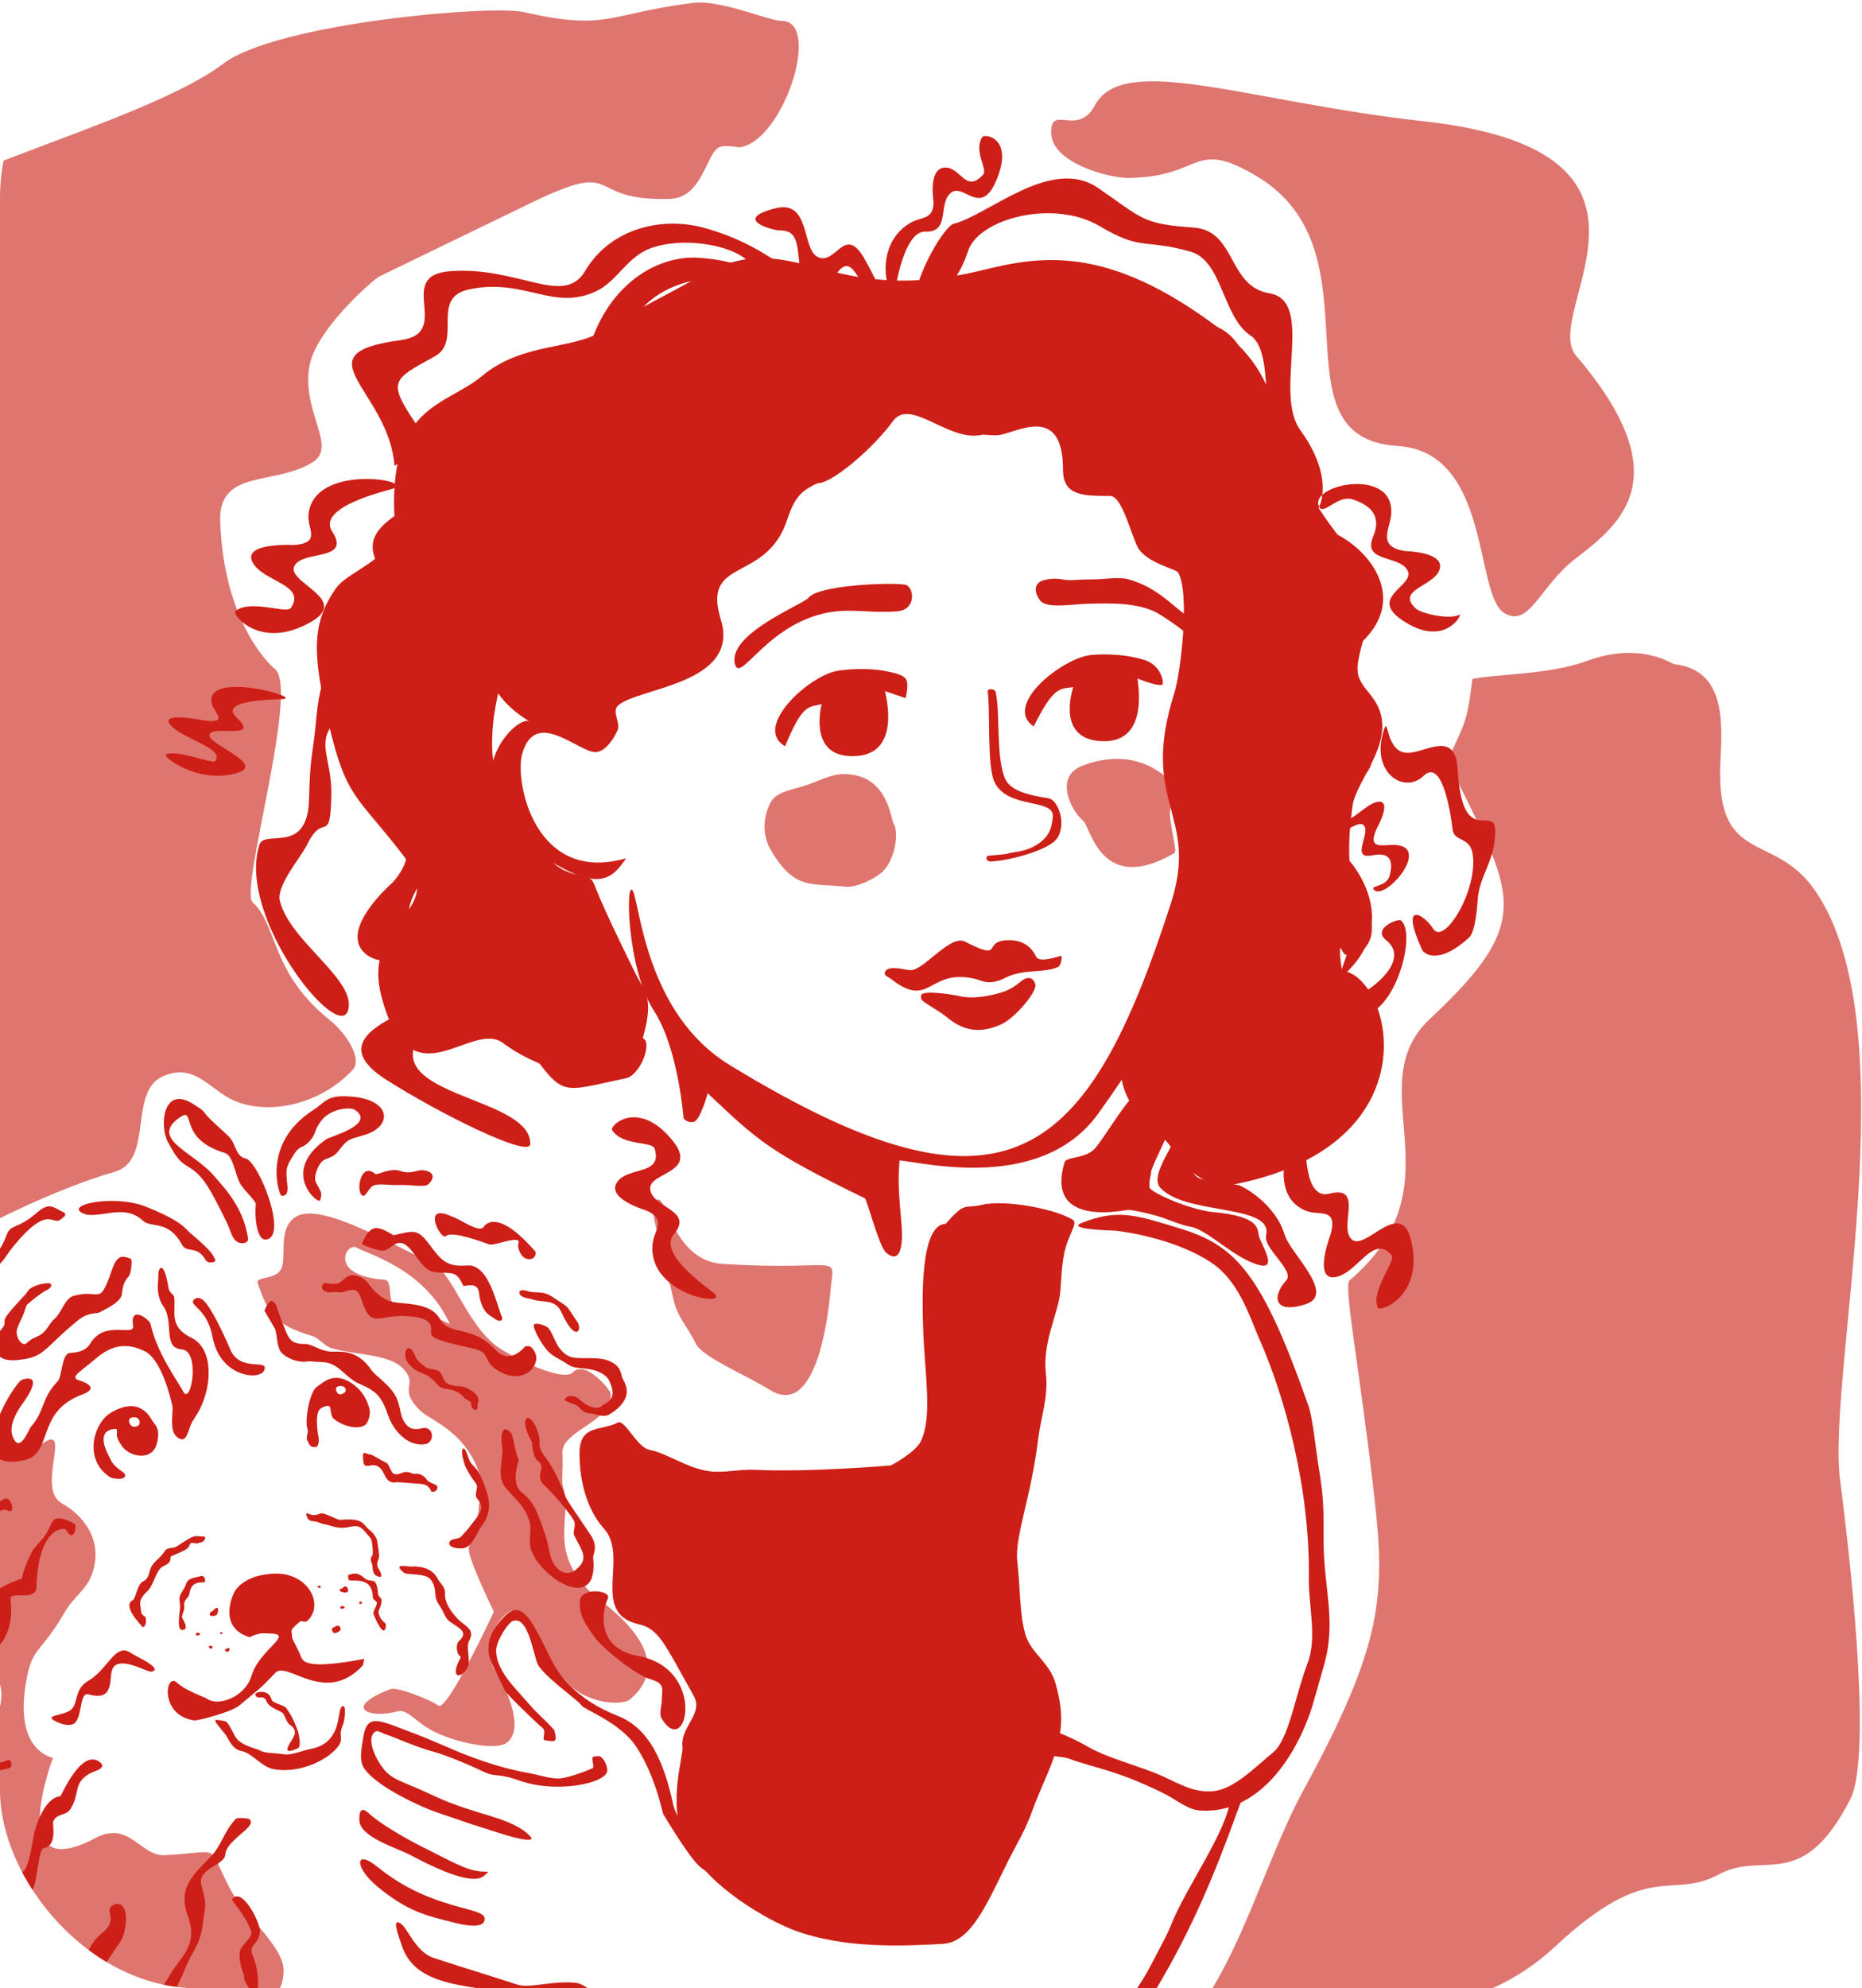 <?xml version="1.0" encoding="UTF-8"?> <svg xmlns="http://www.w3.org/2000/svg" width="846" height="903" viewBox="0 0 846 903" fill="none"><g clip-path="url(#clip0_4457_1478)"><path fill-rule="evenodd" clip-rule="evenodd" d="M326.033 67.277C320.803 71.167 318.507 89.868 304.471 90.318C264.348 91.603 283.923 71.465 240.819 92.357C206.78 108.852 191.067 116.47 172.365 125.531C169.702 126.823 144.152 149.136 140.748 165.478C136.409 186.314 153.5 202.661 142.169 209.846C125.082 220.685 99.287 212.824 100.048 236.566C101.385 278.297 119.146 299.095 124.942 303.858C136.087 313.02 108.767 404.226 114.739 409.716C126.436 420.47 122.747 441.802 150.3 463.665C156.056 468.234 165.28 480.51 160.159 485.968C145.505 501.591 123.5 505.951 108.51 500.715C95.463 496.157 89.659 482.233 74.177 488.723C58.011 495.499 70.177 527.191 51.913 532.249C28.283 538.789 -17.498 559.597 -30.015 572.159C-46.274 588.48 -35.238 622.673 -38.156 650.886C-39.196 660.935 -48.093 667.967 -57.388 675.787C-67.595 684.373 -67.725 703.599 -74.105 708.963C-80.727 714.535 -88.578 713.08 -88.578 713.08C-94.219 693.946 -115.995 628.875 -107.956 594.167C-103.864 576.501 -136.754 492.474 -117.704 432.655C-108.2 402.814 -134.446 331.471 -87.813 281.062C-60.557 251.607 -116.716 236.45 -50.581 101.692C-40.158 80.453 65.565 56.042 101.623 28.814C125.74 10.603 222.983 2.082 238.037 5.507C276.162 14.181 276.009 6.228 314.717 1.329C327.494 -0.286 349.152 9.467 355.21 9.501C373.515 9.602 356.048 64.29 335.842 66.963C335.842 66.963 328.602 65.362 326.033 67.277Z" fill="#DF756F"></path><path fill-rule="evenodd" clip-rule="evenodd" d="M117.166 583.027C121.976 596.614 124.634 601.541 142.08 606.855C145.126 607.78 147.202 611.336 151.048 612.409C161.897 615.441 176.651 614.963 182.899 621.307C190.683 629.212 180.455 630.025 190.566 640.29C195.265 645.068 209.971 649.201 217.015 667.098C221.787 679.222 217.776 677.868 217.572 684.487C217.401 690.02 213.597 696.407 212.991 703.291C212.579 707.921 224.386 731.911 224.386 731.911C224.386 731.911 203.227 777.716 199.121 774.583C195.771 772.023 180.474 765.937 177.43 767.104C155.152 775.649 167.763 780.795 181.02 777.137C184.619 776.142 188.99 781.738 195.212 785.328C205.409 791.213 224.973 795.281 230.121 791.541C239.264 784.893 228.778 764.586 225.26 759.202C218.234 748.455 225.086 735.517 231.925 731.669C235.788 729.497 244.394 750.232 258.129 764.519C267.386 774.149 282.845 774.612 286.209 771.793C310.515 751.412 272.453 727.038 269.433 724.182C248.555 704.43 259.89 689.931 256.099 676.326C254.747 671.476 255.956 671.844 255.563 659.576C255.243 649.604 279.046 645.343 277.394 632.609C277.228 631.306 266.01 617.329 260.285 623.258C256.575 627.102 239.894 620.137 228.124 613.021C212.428 603.529 206.099 578.241 196.531 573.837C180.647 566.53 147.255 546.406 135.364 552.122C125.743 556.748 130.356 570.501 127.869 576.037C125.312 581.731 115.809 579.196 117.166 583.027ZM162.05 566.616C166.671 569.347 190.635 575.686 202.468 597.568C207.105 606.146 203.46 596.896 182.047 594.69C174.756 593.941 179.189 581.491 174.742 581.182C148.606 579.383 157.429 563.885 162.05 566.616Z" fill="#DF756F"></path><path fill-rule="evenodd" clip-rule="evenodd" d="M-9.124 663.635C-20.263 675.511 0.82 672.948 -8.475 683.897C-10.911 686.764 -30.551 685.161 -37.173 693.049C-48.016 705.957 -46.873 729.959 -48.013 734.299C-50.498 743.761 -33.081 760.604 -34.763 768.284C-42.336 802.884 -62.98 800.244 -66.362 824.711C-73.216 874.289 -40.679 829.36 -26.149 845.767C-18.1 854.855 -17.478 880.105 -9.121 879.098C-5.339 878.641 14.845 874.406 28.358 932.171C31.302 944.745 59.067 938.885 58.73 922.835C58.339 904.23 69.501 901.958 76.746 906.454C95.147 917.875 129.58 917.885 128.824 894.271C128.489 883.836 110.658 869.316 104.905 858.519C93.088 836.348 102.355 841.222 74.699 842.537C63.873 843.052 58.699 826.559 43.267 834.783C1.799 856.876 24.07 798.295 24.07 798.295C24.07 798.295 7.332 795.756 11.398 766.806C14.183 746.968 17.617 752.656 29.636 731.811C33.35 725.372 39.362 721.924 41.862 714.724C47.174 699.438 37.702 688.049 28.063 682.727C16.269 676.215 32.933 646.448 19.494 655.44C8.075 663.084 -2.142 656.192 -9.124 663.635ZM-21.265 772.755C-22.901 762.367 -27.177 743.403 -6.123 757.316C10.265 768.145 -7.753 790.758 -11.673 799.44C-17.337 811.983 -15.32 811.486 -27.617 799.951C-40.302 788.058 -18.561 789.908 -21.265 772.755Z" fill="#DF756F"></path><path fill-rule="evenodd" clip-rule="evenodd" d="M56.605 669.316C55.649 668.125 53.24 667.164 51.114 664.384C50.614 663.728 50.274 662.828 49.831 662.006C44.054 651.325 48.447 649.089 52.514 648.959C53.837 648.917 52.587 651.068 53.335 653.043C54.191 655.303 55.678 657.193 56.347 657.874C60.169 661.768 69.224 663.35 71.258 655.605C73.098 648.598 70.297 647.062 69.374 645.518C68.099 643.376 63.382 633.846 50.384 641.593C47.827 643.118 45.556 645.902 44.142 649.227C41.149 656.259 41.779 665.731 50.117 670.911C50.957 671.434 55.88 672.405 56.753 670.549C56.959 670.107 56.864 669.637 56.605 669.316ZM58.898 646.37C57.999 644.412 59.464 643.665 60.859 643.608C62.175 643.554 63.411 644.466 63.451 645.708C63.467 646.217 63.437 647.132 62.7 647.507C60.207 648.784 59.286 647.222 58.898 646.37Z" fill="#CD1F17"></path><path fill-rule="evenodd" clip-rule="evenodd" d="M132.624 742.434C132.548 740.071 131.431 740.613 136.357 736.392C136.941 735.891 138.624 736.966 139.411 736.294C146.39 730.338 142.296 718.232 130.508 715.211C126.279 714.128 121.048 714.793 117.577 715.626C112.958 716.737 109.138 719.216 107.089 722.033C105.362 724.408 99.484 738.438 112.163 743.09C115.002 744.134 112.268 743.049 118.417 741.848C119.495 741.636 120.27 741.838 121.703 741.833C134.929 741.776 117.991 748.543 114.218 761.202C111.43 770.556 99.187 775.363 93.844 771.362C93.153 770.843 84.275 767.81 80.473 764.242C75.026 759.134 72.326 779.193 88.29 781.33C89.689 781.516 105.115 777.642 108.771 774.521C117.239 767.292 117.516 767.796 125.078 759.735C130.475 753.982 147.574 774.758 164.691 756.51C164.994 756.187 164.871 756.3 165.536 753.371C139.926 758.286 137.761 754.762 136.878 752.648C133.84 745.349 132.711 745.142 132.624 742.434Z" fill="#CD1F17"></path><path fill-rule="evenodd" clip-rule="evenodd" d="M97.106 731.111C99.89 728.326 99.171 732.674 98.388 733.486C98.235 733.646 94.617 734.844 95.414 732.446C95.556 732.022 96.709 731.811 97.106 731.111ZM95.365 747.43C95.537 747.44 96.878 747.291 96.487 748.367C96.118 749.386 93.924 747.958 95.362 747.427M90.506 741.821C90.592 741.691 91.317 742.007 90.819 742.275C90.749 742.314 90.353 742.883 89.982 742.749C89.913 742.723 89.906 742.59 89.621 742.627C89.509 742.64 89.301 742.936 89.093 742.545C89.063 742.496 88.931 742.248 89.132 741.838C89.357 741.373 90.036 741.519 90.114 741.539C90.384 741.595 90.325 741.619 90.506 741.821ZM100.099 741.44C100.537 740.968 101.679 741.551 100.761 742.034C99.927 742.477 99.959 741.742 100.099 741.44ZM103.123 748.702C103.164 748.7 103.305 748.55 103.76 748.47C104.885 748.272 103.929 750.084 103.812 750.094C103.598 750.113 102.006 750.311 102.309 749.29C102.567 748.427 102.784 748.884 103.123 748.702Z" fill="#CD1F17"></path><path fill-rule="evenodd" clip-rule="evenodd" d="M156.16 729.697C156.249 729.563 156.974 729.882 156.476 730.15C156.406 730.189 156.011 730.758 155.639 730.624C155.57 730.598 155.563 730.465 155.278 730.502C155.166 730.515 154.958 730.811 154.75 730.42C154.72 730.371 154.588 730.123 154.789 729.713C155.014 729.248 155.69 729.395 155.772 729.411C156.041 729.47 155.983 729.494 156.16 729.697ZM155.615 721.317C157.63 718.619 159.047 723.041 157.476 723.213C154.74 723.512 152.993 721.777 155.615 721.317ZM144.775 720.122C145.146 720.051 146.351 720.591 145.418 721.093C145.14 721.242 143.454 720.836 144.775 720.122ZM152.046 738.9C153.936 737.233 155.216 739.436 154.66 740.346C154.421 740.733 151.854 742.51 151.223 741.168C150.566 739.772 150.559 739.449 152.046 738.9ZM163.652 727.33C163.736 727.315 164.654 727.422 164.617 728.033C164.613 728.111 163.346 728.841 163.221 728.133C163.21 728.072 163.007 727.568 163.652 727.33Z" fill="#CD1F17"></path><path fill-rule="evenodd" clip-rule="evenodd" d="M143.098 657.183C145.009 657.35 144.9 653.644 144.806 653.154C143.635 647.049 143.685 641.739 145.291 640.027C146.193 639.069 148.636 638.175 149.598 638.597C150.412 638.953 149.996 642.973 151.622 644.323C156.88 648.686 165.161 649.579 166.892 645.948C168.669 642.218 168.022 640.076 167.3 638.03C166.281 635.15 164.52 631.304 159.641 628.1C151.45 622.722 146.915 627.924 144.057 629.767C140.536 632.037 138.331 645.542 139.717 648.995C140.224 650.261 139.243 652.148 139.352 653.329C139.391 653.752 139.758 654.363 139.901 654.731C140.977 657.476 142.088 657.094 143.098 657.183ZM154.874 633.248C153.825 633.588 152.496 632.084 152.644 630.605C152.703 630.029 153.582 629.413 154.566 629.431C154.945 629.435 155.758 629.588 156.006 629.652C156.495 629.783 157.251 630.855 157.098 631.506C156.895 632.358 156.447 632.737 154.874 633.248Z" fill="#CD1F17"></path><path fill-rule="evenodd" clip-rule="evenodd" d="M521.455 952.843C542.784 943.573 526.985 949.687 595.655 924.329C610.163 918.97 608.5 916.736 623.798 912.387C629.697 910.709 670.404 917.771 706.63 883.97C749.574 843.899 758.934 863.174 781.04 851.22C801.367 840.232 818.597 860.159 840.683 817.107C849.816 799.304 842.613 722.821 836.042 672.209C829.898 624.891 867.819 467.042 824.704 404.48C806.394 377.91 780.869 392.833 781.54 349.733C781.789 333.757 786.675 304.504 760.674 301.637C759.664 301.523 745.2 291.229 721.056 300.145C703.891 306.484 679.818 306.071 668.997 308.333C666.544 327.923 666.031 327.231 657.684 345.471C686.894 405.798 699.061 416.635 649.878 462.526C616.413 493.752 664.524 537.655 613.198 581.479C610.299 583.954 617.612 620.141 624.331 678.991C629.564 724.83 628.441 746.626 592.097 813.268C572.652 848.917 558.81 906.805 530.384 926.42C517.039 935.63 465.819 977.775 467.683 979.957C480.185 994.598 503.046 960.848 521.455 952.843Z" fill="#DF756F"></path><path fill-rule="evenodd" clip-rule="evenodd" d="M349.708 365.18C352.183 359.762 358.71 358.941 365.452 356.876C371.317 355.074 377.181 351.692 382.728 351.576C403.476 351.132 404.57 371.756 406.054 374.084C408.305 377.621 407.082 389.567 401.286 395.568C398.385 398.569 389.49 403.225 384.364 402.698C371.916 401.413 364.722 403.021 357.209 395.545C355.01 393.354 352.782 390.387 350.385 386.334C344.895 377.053 348.289 368.284 349.708 365.18Z" fill="#DF756F"></path><path fill-rule="evenodd" clip-rule="evenodd" d="M377.208 587.281C379 567.684 384.027 577.664 328.086 573.969C303.137 572.318 302.588 534.807 296.82 547.328C295.393 550.427 302.88 575.659 305.853 589.567C307.737 598.37 311.721 601.324 316.24 610.375C319.2 616.312 339.117 624.591 349.868 631.272C370.937 644.361 376.278 597.455 377.208 587.281Z" fill="#DF756F"></path><path fill-rule="evenodd" clip-rule="evenodd" d="M492.156 372.774C486.412 367.991 479.118 352.918 491.362 347.939C497.972 345.249 514.991 340.038 530.346 353.364C535.988 358.262 530.945 365.102 531.582 370.716C532.663 380.244 534.975 386.638 533.485 387.498C500.117 406.816 495.571 375.616 492.156 372.774Z" fill="#DF756F"></path><path fill-rule="evenodd" clip-rule="evenodd" d="M610.015 440.905C631.965 443.389 652.205 518.876 562.184 537.598C541.133 541.974 534.025 520.102 527.264 515.903C516.931 509.483 508.023 494.224 509.658 485.535C513.969 462.605 556.321 432.633 556.304 410.297C556.274 374.099 540.37 358.675 557.106 318.061C580.721 260.751 538.417 253.346 531.697 228.332C527.942 214.35 505.036 167.646 449.296 196.277C444.907 198.534 440.185 198.152 435.474 196.72C423.584 193.108 411.783 182.808 405.643 191.335C397.474 202.683 380.078 217.843 372.756 219.306C349.542 223.944 375.934 187.296 335.346 195.401C311.188 200.228 294.208 207.961 235.603 286.22C233.487 289.043 225.531 312.492 224.028 328.731C221.154 359.755 232.628 359.93 245.841 384.359C254.618 400.592 266.554 395.567 269.302 400.299C271.14 403.466 269.837 403.873 288.577 441.822C293.332 451.452 298.665 453.412 289.373 479.767C283.139 497.453 246.393 487.137 228.674 473.782C213.909 462.657 186.426 502.476 173.33 452.607C163.96 416.921 203.834 415.467 183.821 389.268C162.272 361.059 157.42 363.268 149.327 328.621C142.033 297.386 141.331 283.313 152.636 267.179C158.476 258.847 180.452 253.397 179.377 237.534C175.731 183.783 202.321 184.697 218.968 170.787C237.904 154.967 260.972 159.258 274.823 149.581C283.119 143.784 300.349 135.345 318.903 124.996C361.025 101.505 374.674 140.486 446.935 122.564C473.646 115.941 503.677 111.573 552.92 148.377C591.419 177.149 569.085 198.768 615.508 252.351C616.838 253.886 629.564 255.699 621.883 282.021C614.914 305.9 614.914 305.9 622.97 315.951C637.523 334.111 616.356 353.105 614.554 365.874C609.415 402.291 618.396 409.921 620.671 413.544C629.66 427.859 612.992 439.65 609.715 431.535C607.845 426.909 609.397 440.838 610.015 440.905Z" fill="#CD1F17"></path><path fill-rule="evenodd" clip-rule="evenodd" d="M496.198 274.144C487.709 274.181 476.427 276.604 472.854 273.021C471.497 271.658 467.422 264.699 475.331 263.224C477.461 262.827 479.366 262.542 483.021 263.191C486.435 263.797 488.495 263.168 496.151 263.135C502.131 263.109 508.218 261.889 512.567 263.065C525.307 266.505 532.437 274.84 538.363 278.976C544.482 283.249 547.857 287.805 545.915 290.453C544.146 292.869 539.476 286.828 526.915 279.025C517.545 273.207 502.877 274.116 496.198 274.144Z" fill="#CD1F17"></path><path fill-rule="evenodd" clip-rule="evenodd" d="M411.104 265.503C415.342 266.152 416.643 276.92 407.742 277.629C396.463 278.527 388.174 276.58 378.991 277.752C349.22 281.55 336.3 311.018 333.915 301.589C330.429 287.799 365.103 274.412 367.397 271.448C371.87 265.672 404.38 264.472 411.104 265.503Z" fill="#CD1F17"></path><path fill-rule="evenodd" clip-rule="evenodd" d="M452.314 314.069C454.528 323.125 452.436 342.451 456.395 353.065C458.747 359.36 467.622 361.113 476.413 362.544C480.708 363.244 484.746 374.064 480.324 380.684C476.537 386.351 457.653 390.992 450.372 391.236C447.701 391.324 447.734 388.801 449.091 388.637C452.504 388.223 456.448 388.155 458.633 387.478C460.965 386.762 465.582 387.016 471.039 383.654C477.299 379.795 477.872 375.2 478.341 371.049C479.331 362.287 457.31 367.773 451.69 354.803C448.415 347.248 449.972 322.465 448.772 314.084C448.531 312.395 452.041 312.946 452.314 314.069Z" fill="#CD1F17"></path><path fill-rule="evenodd" clip-rule="evenodd" d="M528.219 310.741C527.679 312.139 519.793 309.413 516.791 308.128C516.739 309.075 522.535 336.681 501.689 336.627C479.919 336.568 486.955 314.196 487.632 312.039C481.516 313.028 478.984 311.26 469.656 329.905C455.402 320.289 482.99 298.538 495.959 297.434C497.887 297.271 509.053 296.321 520.026 299.747C527.352 302.033 528.756 309.344 528.219 310.741Z" fill="#CD1F17"></path><path fill-rule="evenodd" clip-rule="evenodd" d="M683.315 278.325C669.867 269.793 677.456 205.184 635.064 202.55C576.565 198.915 628.669 114.329 570.965 80.008C541.758 62.635 546.869 80.348 512.752 80.825C504.364 80.944 478.04 74.248 477.6 60.496C477.164 46.892 489.661 62.547 497.503 47.783C510.406 23.492 567.485 46.328 646.808 55.075C771.481 68.828 699.379 141.966 716.09 161.534C763.043 216.511 736.823 237.662 715.751 253.754C699.769 265.959 694.768 285.594 683.315 278.325Z" fill="#DF756F"></path><path fill-rule="evenodd" clip-rule="evenodd" d="M411.376 317.061C408.287 315.992 405.195 314.926 402.105 313.857C402.124 314.805 409.952 341.929 389.157 343.348C367.44 344.828 372.797 322.017 373.313 319.818C367.286 321.236 364.629 319.652 356.709 338.907C341.779 330.323 367.68 306.68 380.534 304.663C382.445 304.364 393.512 302.628 404.71 305.269C412.186 307.032 413.017 308.161 411.824 315.558" fill="#CD1F17"></path><path fill-rule="evenodd" clip-rule="evenodd" d="M287.516 404.611C290.84 410.591 293.4 460.346 331.439 483.619C457.376 560.66 494.225 526.777 531.941 410.443C545.261 369.359 517.417 365.552 533.594 314.599C536.363 305.882 540.853 269.258 535.189 259.868C534.419 258.592 520.686 255.492 516.979 248.602C513.802 242.698 509.848 225.252 504.411 225.248C492.451 225.241 482.979 225.34 482.987 213.387C483.015 181.903 460.273 197.654 452.833 197.686C437.372 197.753 425.331 192.108 419.806 184.511C414.277 176.91 414.926 165.988 419.667 152.099C421.957 145.385 428.499 154.029 436.77 152.025C449.475 148.946 465.45 145.454 477.886 151.849C489.134 157.631 490.245 169.841 497.467 168.326C500.429 167.704 510.887 166.069 516.68 178.484C519.918 185.431 518.68 198.043 523.525 200.697C527.348 202.791 528.141 196.331 534.936 200.648C557.825 215.198 539.405 229.761 547.617 259.814C554.098 283.548 542.033 294.697 547.191 350.77C549.378 374.507 555.405 388.347 547.473 416.627C541.86 436.645 528.428 464.628 499.097 505.595C473.386 541.508 420.03 528.033 408.712 526.988C407.626 538.851 409.053 547.709 409.691 557.523C410.33 567.393 408.44 573.721 402.731 569.012C399.724 566.536 395.431 550.213 393.137 544.304C349.37 523.009 344.389 518.117 321.538 496.485C321.538 496.485 318.273 508.707 315.192 509.473C312.125 510.235 310.557 507.781 310.557 507.781C310.557 507.781 308.233 476.137 297.071 458.974C284.768 440.063 284.125 398.515 287.516 404.611Z" fill="#CD1F17"></path><path fill-rule="evenodd" clip-rule="evenodd" d="M419.442 603.397C420.124 624.66 423.798 643.012 418.375 654.55C415.975 659.654 404.789 665.526 404.789 665.526C404.789 665.526 367.997 668.728 342.805 667.508C335.852 667.173 328.927 669.082 322.275 668.164C311.977 666.749 303.366 660.079 295.237 658.493C289.159 657.308 283.998 644.296 280.584 646.102C273.301 649.959 263.566 646.79 263.315 659.513C263.11 669.912 265.663 684.536 274.384 694.197C285.994 707.054 267.947 732.636 290.102 737.614C299.316 739.683 301.705 746.092 315.207 770.207C319.819 778.449 308.891 784.128 310.101 793.586C310.581 797.342 302.902 820.034 311.493 836.996C321.739 857.228 349.255 872.17 360.454 876.469C383.856 885.449 412.63 883.655 428.4 882.816C443.02 882.041 450.359 859.132 461.541 838.47C469.314 824.105 466.784 826.506 474.811 808.194C483.476 788.432 483.531 779.273 479.723 764.939C477.138 755.22 468.625 750.961 466.053 742.776C463.139 733.487 463.656 721.778 462.219 709.205C460.91 697.745 468.585 679.987 471.785 652.842C472.806 644.199 476.431 634.51 475.199 623.895C473.551 609.673 480.777 596.44 481.716 586.936C482.038 583.689 482.3 575.294 483.436 569.588C485.203 560.704 490.014 555.563 487.424 553.955C479.474 549.015 456.696 544.683 446.101 547.173C437.568 549.178 438.83 545.43 429.657 555.803C417.927 556.18 419.023 590.298 419.442 603.397Z" fill="#CD1F17"></path><path fill-rule="evenodd" clip-rule="evenodd" d="M491.381 555.429C508.36 548.593 517.304 552.242 536.183 557.93C561.927 565.68 573.638 579.165 594.549 638.586C596.39 643.815 597.938 658.962 599.089 665.883C601.574 680.826 601.367 685.938 601.364 699.17C601.358 722.288 607.515 736.075 601.35 756.997C599.97 761.674 596.478 774.654 594.861 779.015C584.72 806.351 566.536 824.126 544.648 822.194C539.488 821.737 533.941 816.984 528.23 814.204C506.647 803.706 497.974 803.182 485.84 798.764C481.379 797.138 477.996 798.901 471.128 793.86C459.439 785.284 463.772 791.867 470.873 785.919C473.85 783.426 485.139 788.036 494.03 793.127C503.035 798.282 513.878 800.919 524.874 805.237C533.278 808.536 541.359 814.452 551.244 813.467C560.626 812.535 569.758 803.025 578.509 795.796C585.596 789.938 588.536 769.763 594.102 755.311C598.571 743.709 594.479 729.346 594.664 716.614C595.258 675.666 583.605 634.027 572.523 608.919C570.128 603.493 567.655 596.332 564.028 589.536C560.785 583.463 556.619 577.68 550.764 573.705C532.767 561.475 506.525 558.88 506.525 558.88C506.525 558.88 483.943 558.422 491.381 555.429Z" fill="#CD1F17"></path><path fill-rule="evenodd" clip-rule="evenodd" d="M470.812 434.508C469.253 431.473 466.138 426.729 457.773 426.997C445.932 427.377 456.613 436.893 438.356 427.619C431.665 424.221 419.458 441.112 413.466 440.623C410.778 440.401 403.182 438.064 401.998 441.665C401.533 443.075 404.024 443.969 404.385 444.253C422.889 458.944 421.282 439.732 442.752 444.482C446.119 445.226 449.174 447.926 456.842 444.03C465.017 439.876 474.395 442.103 480.755 439.142C482.188 438.471 482.71 434.064 482.097 434.146C480.512 434.365 472.324 437.45 470.812 434.508ZM470.345 446.822C470.278 446.684 469.358 443.107 465.869 444.447C463.658 445.298 461.395 448.828 454.656 450.825C451.539 451.746 443.039 454.014 436.057 452.409C432.382 451.567 419.115 449.548 418.568 451.981C417.959 454.693 419.347 454.546 428.1 460.375C431.83 462.861 439.848 472.254 455.113 465.099C461.362 462.173 471.804 449.769 470.345 446.822Z" fill="#CD1F17"></path><path fill-rule="evenodd" clip-rule="evenodd" d="M468.937 974.213C476.665 971.926 508.25 935.065 532.671 890.414C551.455 856.071 561.088 824.218 565.868 813.084C568.727 806.43 568.422 807.024 566.977 807.512C564.617 808.308 559.15 813.026 558.964 816.635C558.252 830.421 538.844 857.143 532.146 874.022C529.819 879.895 526.003 886.369 523.788 890.817C519.786 898.855 515.828 903.807 504.369 922.51C495.971 936.22 486.051 948.314 479.204 956.744C477.553 958.778 475.049 962.928 468.705 966.983C465.344 969.133 458.545 970.333 454.671 971.608C452.071 972.465 451.254 974.03 450.685 974.798C445.662 981.544 461.627 976.375 468.937 974.213ZM395.995 972.797C389.42 971.553 383.961 969.465 368.708 964.279C360.051 961.339 351.054 957.806 340.47 953.926C325.972 948.608 315.648 937.811 305.735 929.464C297.478 922.513 288.995 918.301 283.405 910.658C282.01 908.75 272.654 905.748 269.596 904.354C266.51 902.945 264.598 900.814 261.584 900.501C250.955 899.392 240.684 903.141 235.197 901.346C229.255 899.4 219.343 896.317 209.781 893.29C205.324 891.878 200.942 890.48 197.077 889.214C188.819 886.513 185.298 875.707 182.037 873.588C177.661 870.744 181.285 879.541 182.336 882.946C187.526 899.739 205.082 901.422 229.175 904.573C238.999 905.86 250.696 904.114 261.852 908.849C268.585 911.705 271.424 912.195 278.629 917.262C282.131 919.728 288.565 924.194 291.515 926.329C324.477 950.179 323.042 955.952 368.884 969.77C377.788 972.454 390.399 977.466 396.162 977.993C397.549 978.12 404.884 980.148 407.563 979.609C410.389 979.036 410.108 978.495 408.796 975.882C408.148 974.594 398.42 973.258 395.995 972.797ZM232.761 834.239C225.024 832.173 198.336 823.213 194.491 821.592C179.229 815.148 169.188 808.344 165.676 803.426C162.977 799.645 164.17 794.29 165.191 788.285C167.025 777.519 173.271 781.771 188.971 787.524C193.332 789.119 201.735 792.86 206.797 794.98C213.283 797.691 225.576 802.608 239.993 805.199C245.297 806.151 249.897 807.829 253.919 807.7C257.65 807.581 265.921 804.577 269.3 802.989C270.099 802.612 268.953 799.732 269.156 798.495C269.348 797.329 270.899 797.795 271.4 797.593C273.143 796.89 275.908 800.688 275.91 804.048C275.914 809.806 253.009 814.7 236.044 808.668C225.523 804.929 225.568 807.412 219.613 804.58C211.486 800.718 201.271 796.6 196.161 795.321C190.224 793.832 177.993 788.516 176.087 787.936C173.613 787.182 171.786 785.78 170.771 786.316C166.401 788.62 169.667 797.382 174.124 803.156C178.296 808.565 182.85 808.802 196.805 815.421C216.289 824.662 232.466 825.011 240.915 833.977C243.69 836.917 235.389 834.938 232.761 834.239ZM322.533 851.058C318.695 847.348 318.853 852.665 301.373 823.964C300.9 823.186 298.091 807.199 289.258 793.545C281.933 782.217 265.619 776.612 264.244 774.542C262.447 771.842 245.675 760.478 243.946 754.937C241.559 747.294 239.4 734.274 233.11 736.108C231.033 736.712 225.579 744.93 225.428 749.343C225.154 757.295 232.539 765.08 235.978 768.946C238.852 772.178 240.89 774.466 242.757 776.564C244.106 778.081 251.968 785.123 252.005 786.278C252.027 786.952 252.957 789.497 252.137 790.403C251.449 791.165 248.064 790.394 247.406 790.241C246.084 789.935 248.433 786.393 246.461 784.721C242.731 781.555 230.073 769.241 229.39 767.817C227.407 763.668 226.144 761.035 223.541 755.59C218.396 744.843 226.825 736.281 230.153 733.199C235.938 727.834 240.26 734.421 243.469 740.063C245.957 744.439 247.867 748.621 250.994 754.711C254.25 761.052 262.34 772.094 280.726 779.293C295.677 785.147 301.985 801.528 305.968 819.961C307.501 827.057 321.252 844.169 324.402 846.214C326.631 847.66 323.778 852.259 322.533 851.058ZM220.208 871.29C220.108 865.84 196.017 867.796 171.613 847.918C161.105 839.357 160.702 848.032 171.909 857.161C183.52 866.617 191.483 869.433 201.357 871.893C206.541 873.186 220.324 877.522 220.208 871.29ZM221.57 850.618C219.474 850.806 219.857 860.22 186.532 842.519C180.105 839.106 163.515 834.389 163.268 826.681C163.1 821.46 164.782 820.965 167.409 823.38C172.609 828.166 183.361 834.478 191.973 838.81C208.596 847.172 213.474 850.265 221.504 850.004" fill="#CD1F17"></path><path fill-rule="evenodd" clip-rule="evenodd" d="M97.76 572.109C96.511 569.991 97.673 569.391 85.93 559.539C84.528 558.359 82.849 554.57 66.151 547.963C51.674 542.237 27.701 547.311 38.566 551.39C40.621 552.164 44.396 551.698 48.477 551.073C53.831 550.258 59.82 549.609 64.786 554.268C68.812 558.044 76.386 553.654 82.669 565.277C84.89 569.381 89.481 565.248 93.415 572.248C94.46 574.114 98.493 573.357 97.76 572.109ZM59.748 572.384C59.601 571.413 58.888 571.46 57.167 570.95C52.195 569.467 51.197 576.579 48.956 581.933C44.811 591.834 44.976 585.614 33.747 588.405C29.37 589.493 28.117 596.096 24.718 599C22 601.323 21.47 605.046 16.62 607.11C13.553 608.417 13.77 608.706 11.907 610.134C9.894 611.669 6.667 606.835 7.805 603.425C8.861 600.273 10.656 597.781 11.945 592.995C12.101 592.418 18.974 586.832 21.343 585.855C22.865 585.228 24.438 583.169 22.172 582.791C20.818 582.564 13.989 583.612 12.341 586.821C11.68 588.104 2.114 597.296 2.109 599.557C2.104 602.103 1.942 602.102 0.314 604.088C-0.132 604.634 -0.563 605.158 -1.265 612.747C-1.803 618.554 6.781 617.772 7.588 617.699C20.786 616.496 19.238 612.753 35.707 599.41C39.929 595.988 44.206 596.535 44.891 596.159C47.063 594.961 54.941 591.618 55.357 587.712C55.687 584.618 56.29 581.999 58.461 579.685C59.507 578.57 59.962 573.842 59.748 572.384ZM71.936 579.474C72.053 581.867 70.496 587.883 74.238 593.273C79.222 600.447 73.769 612.212 82.579 612.835C91.199 613.441 86.758 638.863 83.19 631.901C80.898 627.429 71.315 614.638 68.44 601.365C67.981 599.253 58.916 592.33 60.449 602.053C61.288 607.37 47.647 599.108 41.053 610.108C38.544 614.292 33.651 614.222 31.69 614.465C27.918 614.928 28.275 625.207 26.204 627.341C18.589 635.192 20.562 640.589 14.066 647.947C12.926 649.237 8.893 660.882 5.689 652.205C3.548 646.407 9.529 638.418 10.272 637.427C10.793 636.729 20.666 623.545 10.187 626.526C6.249 627.644 -18.716 669.567 10.83 663.211C24.523 660.266 15.972 641.239 37.274 633.372C46.346 630.022 36.768 627.167 36.275 627.018C31.318 625.542 36.059 623.381 43.922 616.666C53.31 608.652 60.751 611.47 65.268 613.389C70.993 615.82 75.279 625.769 78.29 638.223C78.792 640.303 77.55 646.013 78.663 649.867C79.481 652.701 82.443 654.503 83.874 653.254C85.501 651.837 86.094 647.732 87.397 645.598C88.162 644.343 90.001 641.566 90.682 640.214C96.837 628.022 96.477 612.134 86.993 607.573C76.641 602.594 79.88 595.856 79.192 589.312C79.018 587.666 76.945 587.329 76.586 585.049C74.499 571.803 71.745 575.526 71.936 579.474ZM167.66 660.469C169.403 660.54 170.854 662.039 175.58 664.362C176.815 664.966 177.49 668.383 178.685 669.175C180.368 670.29 182.544 668.706 184.049 668.524C186.313 668.25 187.22 669.657 188.978 669.324C190.063 669.118 192.246 669.891 193.373 671.31C194.902 673.229 193.959 672.432 198.027 674.391C199.388 675.044 198.875 677.666 196.279 677.481C195.516 677.428 195.64 674.237 191.065 673.914C187.952 673.694 181.197 673.077 180.136 673.142C179.565 673.176 176.674 674.257 174.706 669.815C170.902 661.226 165.815 668.875 165.121 663.926C164.243 657.668 166.23 660.409 167.66 660.469ZM27.337 553.979C23.637 556.426 21.795 547.143 6.695 565.267C0.547 572.645 1.93 574.56 -7.241 577.499C-13.369 579.465 -16.318 587.866 -26.006 597.507C-28.628 600.112 -31.904 613.43 -18.58 608.511C-9.822 605.277 -12.245 615.906 -19.08 615.6C-20.438 615.541 -25.985 612.224 -29.664 613.582C-30.782 613.994 -31.761 613.836 -31.779 613.84C-39.328 595.232 -24.584 595.583 -18.68 582.762C-14.043 572.696 -13.723 571.71 -4.732 570.89C-0.51 570.506 2.59 561.972 2.933 561.035C4.905 555.605 7.799 558.581 16.927 550.61C22.605 545.652 24.521 548.576 28.898 550.59C30.956 551.537 28.375 553.293 27.337 553.979ZM-21.038 625.151C-22.556 623.089 -23.436 624.553 -23.939 625.244C-25.723 627.695 -27.974 627.329 -28.523 635.427C-29.529 650.298 -18.728 656.593 -39.438 667.79C-43.757 670.126 -46.89 665.974 -52.392 676.528C-60.506 692.093 -78.004 696.695 -63.105 715.289C-58.895 720.542 -38.131 714.308 -47.406 705.608C-49.451 703.69 -51.72 707.298 -53.669 709.651C-68.352 710.131 -50.751 677.084 -33.113 672.071C-32.744 671.965 -23.169 665.092 -22.826 660.001C-22 647.825 -23.099 647.31 -24.278 642.519C-25.479 637.655 -25.707 631.41 -23.785 630.061C-22.152 628.915 -20.02 626.53 -21.038 625.151ZM186.658 711.444C188.64 711.381 195.901 711.002 198.88 717.044C199.732 718.779 202.495 720.78 202.199 723.78C201.868 727.133 204.444 731.649 208.26 735.528C211.049 738.361 216.105 739.909 213.184 745.098C211.53 748.036 214.064 754.437 212.47 757.268C209.366 762.789 204.464 762.238 208.84 753.641C209.267 752.8 209.8 752.752 208.785 751.945C207.519 750.941 206.864 746.793 208.571 745.246C213.234 741.03 208.182 739.227 204.445 736.508C202.181 734.862 201.92 732.619 200.242 730.036C199.006 728.133 197.872 726.527 197.789 723.922C197.684 720.67 196.747 718.58 195.492 717.152C192.978 714.301 184.997 715.399 183.555 714.252C177.882 709.745 185.233 711.49 186.658 711.444ZM276.173 725.99C273.774 731.069 270.189 748.449 290.007 752.086C321.353 757.84 312.145 799.261 300.664 780.586C299.287 778.348 300.662 774.393 300.661 772.525C300.662 766.829 302.719 764.745 295.015 762.449C291.377 761.366 284.917 756.943 279.383 752.426C275.188 749 271.526 745.521 270.034 743.401C264.509 735.554 263.351 733.101 263.414 727.381C263.484 720.636 278.002 722.12 276.173 725.99ZM93.045 718.429C93.532 717.81 92.945 715.301 91.268 715.775C88.026 716.693 85.455 716.493 84.448 719.603C83.718 721.862 82.197 723.03 81.647 725.27C81.246 726.909 81.997 728.526 81.802 730.1C81.109 735.737 80.725 740.447 82.886 740.269C83.51 740.218 86.017 740.153 82.767 734.791C82.265 733.962 83.793 731.497 83.746 730.037C83.698 728.531 83.195 727.487 85.536 725.146C86.241 724.442 85.966 720.807 88.343 719.478C91.025 717.981 92.555 719.048 93.045 718.429ZM155.314 775.07C154.345 775.779 154.251 778.673 153.476 782.034C152.37 786.817 149.873 792.539 141.472 794.217C136.662 795.179 132.434 797.242 129.031 796.702C124.73 796.022 120.412 796.319 118.074 794.966C116.195 793.883 109.244 792.949 106.729 788.406C105.135 785.529 103.623 782.02 102.364 781.744C95.372 780.202 97.187 781.048 102.562 787.921C103.759 789.45 105.336 794.423 109.687 795.235C114.676 796.167 118.811 802.454 124.304 803.478C136.6 805.774 150.449 798.58 154.193 792.28C155.895 789.412 153.828 787.765 155.598 783.918C156.682 781.567 157.669 773.353 155.314 775.07ZM93.231 698.535C92.582 700.704 91.473 700.236 89.79 700.899C88.875 701.258 86.915 699.953 86.258 701.367C85.361 703.286 86.09 703.234 78.005 706.708C76.438 707.383 79.135 709.178 74.222 711.284C71.06 712.645 69.945 719.483 67.362 722.236C66.713 722.929 64.941 724.313 63.942 726.615C63.224 728.27 64.167 730.522 64.118 732.118C64.089 733.139 66.088 734.38 66.088 734.38C66.953 737.909 65.171 739.841 64.321 738.448C63.806 737.597 55.406 729.307 60.298 726.731C61.757 725.96 62.346 719.307 65.052 718.157C67.865 716.963 67.722 713.386 68.805 711.458C70.213 708.941 72.962 707.488 75.001 704.249C76.018 702.627 78.635 703.355 80.248 702.358C83.879 700.115 87.204 697.341 89.686 697.647C92.149 697.954 93.529 697.54 93.231 698.535ZM120.936 562.944C131.02 561.601 117.507 527.35 111.563 526.123C106.874 525.154 107.333 519.291 103.733 515.906C100.534 512.896 96.294 509.152 94.378 507.108C91.851 504.413 93.665 505.048 87.52 501.228C73.993 492.823 72.382 511.447 76.285 518.666C80.836 527.082 82.032 527.709 86.426 530.466C92.002 533.965 95.142 539.004 103.079 555.286C104.61 558.43 105.187 561.692 107.026 563.39C109.407 565.586 113.004 564.485 112.731 562.576C110.679 548.228 101.766 539.236 96.953 533.717C87.631 523.025 67.797 517.144 81.621 507.517C89.325 502.153 80.389 517.107 102.063 523.567C106.094 524.768 106.823 533.739 109.187 537.659C111.21 541.014 116.496 545.492 116.236 547.071C115.642 550.653 116.214 563.571 120.936 562.944ZM145.532 544.739C146.023 548.514 126.022 532.636 148.385 517.295C149.979 516.203 171.058 510.6 161.221 504.038C159.147 502.655 150.231 503.407 146.041 508.876C142.34 513.708 144.043 514.645 140.345 518.591C137.464 521.659 136.231 520.125 133.878 523.77C129.476 530.582 129.864 530.844 130.635 538.999C130.672 539.389 131.067 543.561 127.863 543.027C126.816 542.849 118.651 519.386 142.164 504.235C148.208 500.338 148.424 496.974 160.2 498.064C177.86 499.696 178.217 511.406 166.14 515.278C159.064 517.547 158.338 516.631 153.937 522.505C150.141 527.576 147.133 524.439 144.447 530.268C142.366 534.79 143.367 536.645 143.632 537.134C146.246 541.968 146.35 542.002 145.532 544.739ZM165.031 543.067C166.282 543.316 167.461 539.622 169.399 538.584C171.921 537.232 175.682 538.383 182.081 538.178C187.399 538.007 192.979 539.411 194.677 537.774C198.377 534.202 196.233 531.708 191.962 531.453C189.311 531.293 186.627 533.424 181.876 531.777C177.367 530.211 171.216 533.766 170.598 533.223C163.559 527.028 161.379 542.335 165.031 543.067ZM227.967 597.79C225.865 593.738 222.325 573.867 212.312 574.716C202.662 575.535 200.184 571.961 195.253 565.373C189.562 557.773 188.185 558.965 178.794 560.969C170.718 556.101 168.363 556.233 164.455 564.712C164.127 565.428 169.818 567.123 170.308 567.269C174.719 568.586 174.796 568.279 178.499 565.636C186.442 559.963 189.376 576.61 197.295 577.672C205.236 578.733 207.185 576.485 210.406 583.843C210.775 584.689 217.119 581.52 217.658 587.183C217.749 588.162 218.462 595.666 223.498 597.986C223.628 598.044 223.511 598.172 224.907 599.042C228.222 601.099 228.471 598.769 227.967 597.79ZM216.931 637.967C216.824 637.333 218.903 635.454 215.199 632.32C213.294 630.709 210.785 629.853 210.347 629.749C209.375 629.516 204.992 629.74 202.701 627.923C201.342 626.848 201.159 624.422 199.659 622.919C198.451 621.708 194.745 622.035 193.401 620.928C191.846 619.647 189.499 618.015 188.891 616.424C185.473 607.455 181.716 615.103 186.071 619.826C190.768 624.929 192.975 622.101 198.444 628.501C202.008 632.678 205.408 628.738 211.095 634.958C211.385 635.275 211.408 635.227 214.036 636.782C214.087 637.228 213.803 639.41 215.45 640.169C217.138 640.945 217.08 638.839 216.931 637.967ZM158.315 717.23C158.489 719.165 169.107 714.68 169.393 725.348C169.439 727.084 171.773 726.835 171.119 728.653C170.496 730.386 169.438 732.276 169.631 732.795C171.775 738.571 174.913 743.43 175.327 738.399C175.502 736.304 173.318 737.232 172.057 732.718C171.608 731.112 173.59 729.423 173.358 726.545C173.307 725.903 171.956 724.905 171.783 724.167C171.657 723.633 171.804 720.545 170.49 718.634C169.635 717.39 167.527 718.241 165.932 716.986C164.225 715.648 162.517 713.57 158.254 715.33C158.012 715.431 158.219 716.148 158.315 717.23ZM242.504 602.094C242.447 600.32 246.307 601.518 248.002 602.315C251.661 604.036 251.589 612.261 258.264 615.834C262.661 618.19 272.777 614.922 278.947 619.223C282.694 621.838 281.863 624.349 283.168 626.645C285.082 630.01 285.421 633.105 283.476 636.276C282.268 638.246 280.363 640.241 276.843 642.362C274.269 643.912 271.051 642.274 269.228 642.071C265.971 641.706 264.807 641.302 262.881 638.938C261.956 637.802 257.675 636.86 256.801 636.065C255.981 635.317 258.068 633.988 258.845 633.981C259.697 633.973 261.432 633.973 262.761 635.18C268.311 640.219 272.334 639.721 273.306 638.604C274.73 636.964 281.318 636.355 276.704 626.852C275.589 624.559 272.237 622.705 268.584 621.961C264.863 621.2 260.826 621.557 258.393 619.881C254.206 617.003 250.919 616.11 248.343 612.965C245.412 609.39 242.561 603.87 242.504 602.094ZM147.033 582.954C148.057 582.187 150.487 583.707 153.777 582.738C155.838 582.131 157.521 578.278 161.624 579.306C169.059 581.176 166.365 585.394 176.04 590.518C180.643 592.954 195.182 590.325 199.895 599.041C204.145 606.901 214.619 601.522 225.117 613C231.546 620.032 237.953 612.219 238.644 611.376C239.674 611.788 240.831 610.05 243.019 614.096C246.175 619.937 237.487 630.397 224.914 621.582C219.846 618.029 222.484 614.086 215.574 612.594C196.196 608.402 196.022 607.037 195.81 605.365C195.552 603.355 198.303 598.162 183.654 597.658C172.585 597.273 168.853 602.783 165.152 592.77C162.912 586.698 162.722 584.36 156.619 586.614C154.686 587.329 153.164 586.519 151.627 586.774C146.131 587.68 145.436 584.146 147.033 582.954ZM139.546 687.298C140.536 687.322 141.744 688.938 145.396 687.44C147.468 686.59 152.984 690.465 154.896 690.264C163.588 689.348 164.935 691.599 166.696 693.756C166.987 694.114 168.158 695.049 168.475 695.328C171.374 697.894 171.481 700.362 171.528 700.765C171.798 702.97 172.135 704.579 172.225 706.503C172.319 708.468 170.435 710.018 172.08 712.555C173.231 714.324 173.722 716.249 172.686 716.133C170.024 715.832 169.325 714.21 169.256 711.361C169.222 710.026 167.59 708.175 169.138 706.512C169.721 705.884 169.155 699.476 168.397 698.614C164.095 693.722 164.209 692.316 158.141 693.552C153.047 694.591 150.126 692.611 147.978 692.335C145.293 691.989 144.639 690.987 142.791 690.944C142.62 690.94 140.411 690.718 140 689.908C139.399 688.73 138.625 687.278 139.546 687.298ZM228.185 657.606C228.816 661.283 225.918 669.244 228.713 674.104C231.545 679.028 238.047 682.42 240.65 691.17C241.539 694.163 240.197 699.249 241.021 702.77C244.092 715.931 272.414 734.036 269.497 707.345C269.344 705.945 272 702.573 268.385 697.171C254.244 676.032 258.913 683.938 254.738 674.262C249.989 663.256 247.025 661.601 245.695 658.516C244.412 655.544 246.177 654.745 243.918 649.044C240.386 640.125 235.258 643.594 241.653 654.93C241.913 655.391 241.646 661.493 244.379 663.436C248.7 666.506 242.483 670.169 247.242 674.503C251.512 678.389 258.736 686.974 260.719 690.527C261.946 692.72 260.059 695.64 260.939 697.409C264.578 704.714 267.837 707.933 261.44 713.044C258.439 715.441 254.433 714.627 251.683 710.322C249.555 706.989 249.252 701.334 247.99 697.824C245.603 691.185 243.607 682.628 237.359 678.018C232.967 674.776 234.155 668.085 235.539 663.719C235.906 662.557 234.953 661.45 234.709 660.441C233.3 654.604 232.895 651.567 232.112 650.725C227.278 645.517 227.604 654.217 228.185 657.606ZM124.415 591.37C125.891 592.998 125.448 592.835 127.125 597.535C127.736 599.241 128.626 601.591 129.988 604.899C131.434 608.406 132.921 610.544 138.776 610.357C141.602 610.266 145.868 614.025 151.328 613.85C157.379 613.656 163.192 614.269 168.65 622.066C171.015 625.444 178.166 629.406 180.537 635.756C182.336 640.583 181.729 643.867 184.826 647.253C187.603 650.288 191.34 648.505 192.847 648.491C197.24 648.45 197.423 655.24 193.084 655.886C187.43 656.726 181.265 653.162 177.25 645.073C176.074 642.705 174.979 637.271 171.51 633.518C168.466 630.226 163.028 628.482 161.764 627.733C155.564 624.052 153.443 618.81 146.369 618.595C140.888 618.428 141.723 618.013 139.033 618.37C136.645 618.689 131.685 617.893 128.162 614.592C125.463 612.061 126.104 605.474 124.794 603.219C121.454 597.474 120.151 595.231 120.151 595.231C121.421 592.165 122.958 589.763 124.415 591.37ZM117.409 768.48C120.281 767.987 122.575 768.915 123.416 771.894C123.918 773.666 129.033 774.174 130.141 775.833C131.728 778.213 132.751 779.384 135.228 785.836C135.655 786.954 137.038 793.131 135.485 793.874C127.119 797.873 131.648 791.932 133.212 789.206C134.59 786.799 134.147 784.891 131.68 783.304C130.229 782.371 129.266 778.715 128.511 778.055C127.103 776.819 122.3 775.565 121.171 772.765C119.77 769.285 117.33 772.037 116.229 770.197C115.575 769.105 116.728 768.599 117.409 768.48ZM90.026 589.434C91.672 589.58 93.036 590.718 95.356 594.328C98.865 599.79 103.521 610.149 104.504 612.586C108.976 623.676 122.577 616.686 120.011 622.405C117.896 627.121 99.859 625.401 96.519 607.028C94.141 593.941 85.374 592.916 88.21 590.12C88.361 589.969 89.383 589.377 90.026 589.434ZM-36.812 873.03C-39.488 875.895 -36.87 877.729 -49.915 881.281C-52.239 881.912 -55.487 884.202 -58.578 885.821C-62.016 887.623 -65.863 900.595 -69.118 902.375C-81.188 908.98 -93.106 916.761 -79.577 925.31C-74.895 928.269 -75.651 926.129 -72.797 936.785C-71.83 940.398 -69.132 939.69 -75.657 944.491C-76.344 944.992 -77.286 946.449 -77.802 947.33C-80.18 951.41 -79.888 955.595 -78.582 956.355C-78.113 956.629 -77.327 956.523 -74.666 956.88C-74.017 956.964 -75.54 955.922 -74.5 955.649C-70.15 954.503 -70.124 959.184 -72.07 960.574C-73.969 961.931 -83.465 970.113 -83.758 960.948C-83.884 957.01 -84.399 945.418 -81.302 941.236C-78.062 936.861 -83.426 935.012 -84.709 931.257C-86.013 927.44 -95.725 927.583 -94.388 913.811C-93.94 909.168 -80.588 904.903 -76.489 899.981C-72.563 895.27 -71.009 894.688 -69.464 891.552C-62.615 877.64 -49.518 881.837 -43.878 875.044C-42.518 873.405 -38.901 869.739 -33.168 863.627C-29.77 860.005 -30.584 858.296 -28.928 861.259C-28.476 862.068 -34.916 870.998 -36.812 873.03ZM-22.988 887.781C-22.393 889.96 -30.179 893.943 -26.456 899.121C-25.31 900.711 -25.378 905.494 -21.063 906.622C-18.407 907.314 -17.455 908.701 -20.249 914.757C-21.023 916.429 -15.288 918.316 -16.33 921.194C-17.105 923.324 -20.256 918.901 -22.067 916.54C-24.309 913.618 -26.251 910.755 -24.459 909.04C-23.316 907.944 -27.196 904.748 -29.241 904.076C-35.077 902.155 -30.666 892.814 -27.74 890.178C-25.289 887.966 -23.457 886.067 -22.988 887.781ZM99.508 914.452C101.471 917.8 104.412 915.56 108.061 911.704C109.844 909.815 113.206 909.25 113.979 905.442C114.339 903.665 110.801 900.38 110.913 898.166C111.027 895.902 108.571 893.291 108.908 886.624C109.074 883.364 115.265 880.059 114.049 876.859C111.159 869.241 105.106 863.139 105.462 862.621C109.74 856.406 118.365 873.074 118.085 877.239C117.655 883.62 112.241 882.83 115.069 888.693C115.978 890.576 122.869 910.968 106.564 918.663C106.006 918.926 102.884 920.176 99.825 918.63C98.501 917.963 96.226 917.411 95.768 914.979C95.472 913.397 96.084 912.028 96.703 911.924C97.686 911.759 99.047 913.665 99.508 914.452ZM4.946 686.175C3.689 686.732 2.62 684.714 0.072 686.214C-2.455 687.703 -1.068 691.311 -4.327 693.315C-7.578 695.316 -10.717 692.631 -15.367 698.622C-18.021 702.046 -22.635 701.572 -26.503 701.192C-30.467 700.803 -30.453 701.626 -31.629 699.295C-33.385 695.81 -31.688 694.148 -29.193 695.75C-26.777 697.296 -23.537 693.026 -21.642 694.24C-18.975 695.949 -17.488 696.156 -14.886 692.37C-13.611 690.513 -8.75 687.746 -5.768 687.641C-2.582 687.533 -0.282 678.959 3.947 680.907C4.613 681.215 6.608 685.438 4.946 686.175ZM-44.998 751.351C-45.066 750.887 -46.654 750.72 -47.556 753.339C-48.827 757.033 -49.691 764.049 -51.325 764.282C-57.001 765.098 -57.761 770.408 -59.816 773.912C-61.045 776.007 -64.856 776.433 -65.307 778.577C-66.3 783.301 -63.987 784.846 -62.168 787.272C-59.495 790.83 -56.071 793.74 -50.859 790.473C-46.997 788.052 -58.286 784.605 -57.294 780.245C-56.315 775.951 -55.853 773.959 -50.361 770.992C-39.523 765.132 -44.838 752.472 -44.998 751.351ZM239.858 586.375C243.315 587.614 246.589 585.665 251.78 589.513C253.07 590.469 257.174 592.676 258.287 594.338C258.62 594.834 261.821 599.609 262.34 600.386C264.459 603.548 262.114 609.26 256.618 599.092C254.674 595.498 254.334 592.251 248.823 591.249C247.181 590.95 243.48 590.926 241.154 589.853C241.104 589.83 236.716 589.545 236.073 587.513C235.382 585.34 238.616 585.93 239.858 586.375ZM205.443 552.567C207.035 552.379 217.609 560.329 219.688 557.271C220.193 556.528 225.606 548.088 243.263 568.421C243.692 568.914 243.31 572.61 239.445 571.736C236.617 571.099 234.88 566.581 235.56 564.716C237.118 560.45 224.575 565.991 222.25 565.142C213.035 561.781 204.727 559.448 202.554 561.393C200.121 563.572 190.019 543.492 208.273 554.065M112.928 825.945C118.047 829.263 102.92 835.11 102.362 842.238C101.953 847.428 89.38 848.356 91.568 856.354C94.22 866.062 93.19 865.274 92.129 873.886C90.919 883.675 87.381 885.828 84.205 893.82C80.268 903.727 71.983 918.222 67.026 916.637C59.816 914.331 68.411 908.839 66.83 910.521C63.787 913.765 73.803 903.409 76.759 897.637C80.724 889.896 90.475 884.09 85.47 870.53C80.435 856.9 87.922 851.54 96.448 842.428C100.32 838.287 101.951 831.647 107.033 826.133C107.91 825.182 112.928 825.945 112.928 825.945ZM57.185 749.62C58.34 749.844 59.099 750.622 62.678 752.491C65.183 753.803 73.819 758.311 68.717 759.202C66.961 759.51 55.409 752.31 51.57 757.1C48.778 760.581 53.173 773.168 40.329 769.492C35.483 768.105 38.005 782.176 32.412 783.266C30.731 783.594 28.582 783.302 25.704 781.955C19.037 778.832 28.85 779.326 32.196 776.533C35.797 773.523 33.446 767.216 40.132 763.336C48.078 758.726 51.535 748.532 57.185 749.62ZM33.996 692.175C34.953 692.915 33.596 701.325 30.079 694.822C29.451 693.66 17.415 692.88 16.57 720.748C16.367 727.427 4.794 722.584 4.782 725.907C4.776 728.118 6.935 738.352 -0.051 747.036C-2.575 750.169 1.162 751.113 -7.075 750.435C-12.783 749.962 -15.421 749.546 -17.035 749.613C-20.367 749.748 -19.143 747.383 -17.167 745.488C-14.449 742.88 -6.138 748.11 -3.45 743.712C-0.415 738.752 -3.332 735.078 -3.201 725.367C-3.147 721.33 8.821 717.259 10.011 716.854C10.11 715.555 11.461 710.481 14.638 704.516C15.312 703.248 18.733 699.566 19.532 698.598C22.277 695.28 22.844 691.926 24.349 690.379C26.628 688.033 33.043 691.434 33.996 692.175ZM-32.028 716.249C-33.254 718.153 -33.83 720.942 -36.355 725.012C-37.86 727.438 -40.208 731.226 -42.203 734.439C-43.924 737.211 -47.451 739.799 -48.803 741.773C-51.545 745.772 -56.145 745.332 -61.622 744.22C-64.339 743.667 -68.701 742.519 -72.45 744.567C-76.998 747.044 -77.783 747.666 -80.656 752.537C-86.383 762.246 -80.42 770.291 -94.11 775.347C-97.791 776.705 -101.714 781.124 -98.946 784.148C-97.209 786.044 -97.338 789.024 -94.911 792.077C-90.948 797.07 -79.366 798.991 -79.173 798.829C-74.503 794.918 -79.244 793.792 -83.841 791.722C-88.712 789.531 -89.74 779.643 -85.972 775.086C-83.664 772.298 -76.989 773.346 -76.642 770.186C-75.09 756.136 -71.183 751.515 -66.343 749.93C-60.943 748.156 -54.377 750.166 -48.634 747.059C-36.014 740.238 -31.301 727.589 -30.312 720.696C-29.857 717.528 -28.205 716.683 -30.456 716.198C-30.55 716.177 -31.744 715.807 -32.028 716.249ZM46.433 802.214C44.887 804.813 41.874 803.759 37.807 807.642C34.003 811.274 35.777 815.797 31.896 821.722C29.946 824.701 25.504 823.491 24.128 827.403C23.777 828.399 26.138 838.229 19.942 839.323C17.809 839.699 17.088 850.389 15.816 855.326C14.264 861.342 11.985 861.639 10.12 863.785C2.487 872.561 -4.176 865.086 -0.358 864.121C4.615 862.864 9.88 852.896 9.698 850.626C9.586 849.252 12.112 853.58 15.148 834.487C15.82 830.237 19.954 816.412 27.452 815.756C27.799 815.723 37.377 792.758 45.888 800.742C45.981 800.826 46.701 801.764 46.433 802.214ZM50.224 866.191C48.358 868.337 53.327 872.213 46.643 877.681C43.425 880.309 37.82 885.214 36.223 902.334C35.603 908.991 29.87 915.306 27.736 919.661C16.392 942.823 25.028 952.461 31.78 939.715C33.293 936.859 32.959 933.208 31.49 930.656C28.451 925.368 33.819 918.54 41.871 912.086C44.836 909.712 45.342 896.38 47.143 893.307C52.804 883.649 55.36 882.395 56.486 877.366C59.49 863.963 53.021 862.964 50.224 866.191ZM4.915 802.456C4.455 803.72 -0.875 803.207 -1.826 805.374C-2.721 807.411 -6.569 808.731 -7.415 812.032C-7.948 814.116 -9.612 814.68 -10.152 816.839C-11.216 821.104 -8.516 821.829 -6.932 827.098C-5.592 831.551 -8.747 831.487 -9.63 833.132C-11.54 836.703 -13.79 837.898 -14.069 837.275C-15.64 833.75 -7.907 830.552 -10.764 826.195C-12.091 824.173 -14.112 820.958 -14.698 817.622C-14.793 817.081 -14.705 814.103 -13.149 812.215C-11.874 810.667 -9.207 810.326 -8.273 808.627C-7.16 806.592 -7.398 805.667 -5.982 804.44C-4.617 803.259 -4.64 801.599 -3.24 801.216C-0.05 800.339 1.897 800.351 3.143 799.463C4.089 798.792 5.861 799.867 4.915 802.456ZM-32.992 780.014C-38.243 778.59 -35.697 787.969 -39.903 800.329C-45.138 815.721 -62.651 802.366 -78.142 823.049C-81.583 827.646 -88.474 830.543 -92.722 835.573C-95.172 838.471 -95.689 842.045 -96.872 847.147C-97.752 850.934 -96.275 854.313 -96.541 857.474C-97.226 865.607 -99.499 870.045 -98.054 875.458C-96.775 880.252 -92.073 882.803 -89.723 886.946C-87.13 891.52 -79.389 890.788 -76.109 886.51C-74.655 884.614 -71.307 879.355 -73.173 876.915C-75.656 873.665 -76.527 873.472 -76.311 880.205C-76.22 883.053 -80.562 882.316 -83.136 883.595C-84.954 884.499 -91.552 876.935 -92.286 872.565C-92.867 869.096 -89.733 860.816 -90.673 857.286C-93.356 847.205 -89.966 839.076 -84.602 837.844C-80.666 836.937 -79.892 831.515 -77.954 828.91C-72.66 821.801 -66.843 818.08 -59.157 815.931C-55.132 814.804 -50.736 817.912 -47.596 815.56C-44.046 812.904 -39.786 812.248 -38.464 806.134C-35.954 794.522 -32.825 797.245 -33.99 785.449C-34.279 782.555 -31.213 780.498 -32.992 780.014ZM-1.003 923.651C-1.541 926.084 -5.824 931.099 -7.054 936.165C-7.629 938.522 -4.69 937.768 -4.727 942.439C-4.748 945.456 -7.118 950.683 -6.455 954.881C-5.206 962.819 -10.971 964.828 -13.236 969.829C-14.787 973.242 -17.755 970.493 -20.18 971.547C-23.226 972.869 -24.683 973.174 -23.358 968.732C-22.358 965.386 -15.156 967.649 -13.375 965.512C-10.162 961.647 -13.661 956.582 -13.711 955.005C-13.855 950.498 -6.32 946.663 -9.311 942.586C-14.162 935.967 -7.437 924.208 -5.359 922.683C-3.096 921.025 0.067 918.822 -1.003 923.651ZM211.981 659.717C210.646 656.194 209.021 657.875 210.473 662.909C211.106 665.114 210.875 665.473 213.969 670.513C215.406 672.855 216.581 673.638 216.705 674.974C216.858 676.629 215.386 679.027 216.889 680.72C220.915 685.257 217.09 688.436 214.649 691.754C212.111 695.212 210.614 696.516 209.382 697.966C208.666 698.813 205.164 698.888 204.526 699.835C203.208 701.792 205.24 703.207 209.55 703.218C211.677 703.222 214.131 702.254 217.359 695.382C218.453 693.05 224.124 688.074 221.592 679.123C220.912 676.72 218.675 669.793 216.456 667.197C212.99 663.139 214.152 665.44 211.981 659.717Z" fill="#CD1F17"></path><path fill-rule="evenodd" clip-rule="evenodd" d="M284.484 389.802C242.893 401.733 233.761 354.871 237.234 342.421C243.375 320.405 264.263 343.286 271.487 341.485C275.828 340.404 279.071 335.077 280.577 331.618C282.028 328.289 278.053 323.379 280.533 320.723C288.352 312.345 336.665 311.167 327.492 281.354C318.645 252.599 348.189 265.199 357.713 235.859C363.528 217.939 369.755 223.323 384.561 211.19C386.676 209.456 384.47 207.378 408.839 187.207C423.2 175.318 405.439 144.639 389.531 155.781C373.531 166.985 372.473 149.587 352.889 157.589C330.717 166.65 332.601 172.161 308.427 172.889C294.367 173.311 300.524 201.064 275.156 201.32C229.314 201.781 254.634 228.177 243.036 246.627C226.246 273.346 204.65 305.799 240.486 327.577C233.943 324.438 200.157 359.191 248.312 389.96C272.246 405.251 278.156 399.018 284.484 389.802ZM566.671 473.743C574.34 473.497 571.582 450.902 577.277 443.38C585.593 432.387 599.331 431.552 601.005 424.895C604.19 412.236 590.551 414.632 590.503 403.571C590.458 393.015 574.394 393.766 567.275 384.175C560.938 375.636 563.25 356.678 566.135 348.611C570.927 335.225 576.796 348.565 590.202 333.333C596.076 326.663 566.556 299.82 590.031 293.394C621.742 284.712 606.562 250.269 582.734 250.802C564.017 251.221 545.369 244.593 545.128 234.26C545.017 229.541 530.71 245.622 538.152 250.993C552.427 261.286 547.212 277.567 545.4 298.17C542.766 328.153 532.758 362.458 538.682 374.605C559.003 416.276 543.428 417.043 531.275 444.853C510.99 491.264 559.005 473.989 566.671 473.743ZM533.824 507.654C537.208 500 524.534 493.209 520.822 493.527C514.45 494.07 502.255 516.488 497.303 521.761C492.943 526.405 484.5 525.115 483.658 527.934C477.441 548.761 492.615 552.867 512.373 549.498C513.36 549.33 521.062 550.684 527.792 552.878C531.183 553.985 536.956 556.483 540.596 557.054C548.9 558.355 560.684 571.753 572.511 574.608C580.398 576.509 573.158 565.216 572.097 561.7C571.071 558.307 573.26 552.569 551.134 550.458C540.483 549.44 522.355 541.381 522.285 539.192C522.148 534.902 522.689 535.401 523.048 532.048C523.257 530.11 528.029 520.776 533.824 507.654ZM293.492 473.077C292.845 470.67 283.036 466.603 281.295 462.922C278.24 456.469 283.12 448.845 278.267 438.595C268.683 418.348 282.663 406.037 253.542 395.426C242.235 391.305 232.128 401.932 224.435 386.969C223.941 386.009 223.185 384.537 213.832 377.935C209.735 375.041 189.777 412.36 217.576 417.156C236.18 420.366 214.102 429.539 219.263 445.935C222.614 456.582 225.643 455.816 225.287 466.927C225.023 475.205 238.114 475.305 239.479 475.314C256.514 498.764 254.257 495.979 284.619 489.624C289.416 488.619 294.891 478.314 293.492 473.077Z" fill="#CD1F17"></path><path fill-rule="evenodd" clip-rule="evenodd" d="M592.426 229.912C593.036 243.413 612.323 224.795 590.868 195.468C578.348 178.353 597.741 136.699 576.755 133.205C557.662 130.03 561.787 104.675 542.308 103.34C518.94 101.738 519.331 99.391 498.961 85.391C477.63 70.728 449.26 97.693 433.082 101.697C430.121 102.432 416.244 121.375 413.206 145.234C412.694 149.233 433.338 134.526 439.769 114.17C444.47 99.292 478.659 90.238 499.668 102.725C518.858 114.133 519.822 108.304 540.892 114.279C555.487 118.419 555.424 144.039 568.217 152.412C577.379 158.408 574.866 184.474 575.821 199.335C576.872 215.736 591.837 216.889 592.426 229.912ZM172.393 291.066C183.754 299.093 185.463 278.192 165.55 286.23C153.935 290.917 145.811 303.094 143.822 325.138C142.014 345.193 140.937 341.385 140.414 362.919C139.787 388.753 120.194 376.304 117.85 383.686C107.512 416.242 153.468 473.591 158.1 459.005C162.464 445.26 131.773 427.838 127.164 409.164C125.431 402.153 136.785 389.288 139.544 383.591C147.062 368.06 150.051 384.678 150.544 360.863C150.866 345.379 143.863 337.993 151.208 328.968C155.949 323.139 162.098 283.788 172.393 291.066ZM585.426 246.148C590.08 222.796 655.163 262.341 615.866 294.117C606.801 301.446 599.502 307.335 609.981 321.466C609.981 321.466 632.109 343.642 619.037 352.48C607.221 360.473 584.762 342.576 586.187 365.937C586.563 372.087 600.361 384.915 608.943 387.065C611.727 387.762 638.202 416.266 611.665 441.749C603.959 449.149 617.474 423.925 617.286 413.541C616.853 389.581 581.297 409.306 572.676 366.457C565.946 333.003 596.738 349.884 601.044 336.592C605.898 321.606 579.784 306.568 599.905 294.504C614.338 285.853 615.33 273.04 607.641 258.282C601.948 247.356 583.905 253.782 585.426 246.148ZM636.54 418.042C642.509 422.859 636.919 448.622 625.894 457.923C608.86 472.297 598.003 467.748 605.529 476.614C609.447 481.226 618.77 478.26 619.908 485.956C620.771 491.792 607.511 505.737 598.224 504.788C582.351 503.164 560.692 480.777 556.53 503.148C555.851 506.792 536.943 523.089 541.718 531.697C544.661 537.006 546.07 535.062 562.456 538.162C564.665 538.579 579.417 546.603 583.706 560.811C586.264 569.294 607.254 587.839 593.21 592.315C578.242 597.081 578.108 588.337 584.371 581.567C588.519 577.082 573.826 566.951 575.251 561.082C577.785 550.663 557.882 550.57 542.198 546.686C535.92 545.13 530.316 542.969 527.098 539.294C520.992 532.321 540.412 513.147 540.632 497.804C541.121 463.744 591.853 497.111 600.194 486.587C609.597 474.724 565.754 461.556 592.245 459.001C595.116 458.725 602.472 456.715 605.499 456.372C617.632 455.001 642.865 437.329 629.776 426.951C623.209 421.746 635.21 416.968 636.54 418.042ZM210.965 322.798C208.506 297.286 137.879 332.678 175.014 370.929C183.583 379.752 190.48 386.843 178.342 400.859C178.342 400.859 153.465 422.247 165.99 433.115C177.308 442.941 202.103 426.176 198.329 451.051C197.336 457.599 140.603 468.202 175.526 490.388C200.153 506.031 240.757 526.089 240.916 519.589C241.386 500.108 186.016 498.316 187.613 478.081C189.638 452.392 199.051 498.032 212.128 453.052C222.336 417.936 189.104 432.72 186.006 418.017C182.512 401.443 210.769 388.13 191.338 373.052C177.4 362.238 177.651 348.407 186.993 333.421C193.91 322.324 211.77 331.141 210.965 322.798ZM593.283 511.037C593.671 497.933 570.329 540.795 593.45 549.913C599.526 552.308 607.726 548.153 604.661 560.289C604.661 560.289 596.13 582.179 607.071 579.938C616.961 577.911 623.992 560.273 632.21 570.036C634.439 572.682 622.643 585.937 626.001 593.885C626.949 596.13 647.078 588.714 641.2 563.518C636.611 543.848 620.981 567.498 614.584 563.179C607.373 558.309 620.436 537.899 604.01 542.103C592.228 545.12 593.006 520.413 593.283 511.037ZM323.966 586.924C333.391 594.034 293.935 588.856 296.521 564.757C297.199 558.427 303.346 554.064 293.561 549.698C293.558 549.698 274.731 544.276 280.595 536.589C285.894 529.639 301.126 533.877 297.431 521.618C296.429 518.292 282.434 520.438 278.122 513.183C276.906 511.136 290.023 498.858 305.557 517.95C317.685 532.855 294.836 532.25 295.39 539.933C296.019 548.596 315.571 549.472 306.175 560.536C299.436 568.475 317.224 581.839 323.966 586.924ZM178.065 222.054C190.981 218.457 142.076 209.683 140.142 233.948C139.634 240.325 146.163 246.701 133.387 247.515C133.387 247.515 109.428 246.19 114.919 255.692C119.883 264.282 139.231 265.496 132.176 276.091C130.262 278.963 113.755 271.993 107.002 277.519C105.096 279.079 118.413 295.568 141.252 282.488C159.083 272.275 131.266 264.878 133.556 257.62C136.136 249.441 160.015 255.429 150.953 241.418C144.456 231.366 168.822 224.626 178.065 222.054ZM128.114 317.515C139.082 317.148 92.872 303.994 96.206 319.46C97.08 323.524 104.343 328.657 92.92 327.238C92.92 327.238 70.907 322.727 77.882 329.735C84.183 336.068 101.992 339.807 97.812 345.611C96.678 347.187 80.24 340.143 75.275 342.702C73.871 343.425 89.41 356.162 107.389 351.149C121.427 347.236 94.636 338.192 95.193 333.828C95.819 328.908 118.74 336.438 107.58 325.957C99.575 318.438 120.272 317.775 128.114 317.515ZM406.83 130.506C404.809 140.339 394.716 111.97 413.823 101.114C418.844 98.263 424.319 99.991 424.141 91.353C424.141 91.353 421.55 76.28 429.436 76.096C436.564 75.93 438.771 88.046 446.713 79.261C448.867 76.879 442.283 68.891 446.226 62.311C447.342 60.453 461.266 62.6 452.366 82.639C445.417 98.289 437.767 83.104 432.163 87.465C425.844 92.381 432.124 105.558 420.437 105.201C412.052 104.945 408.277 123.474 406.83 130.506ZM646.145 431.37C647.031 433.313 653.836 438.343 667.523 425.742C669.576 423.854 670.805 417.134 671.356 408.927C672.107 397.738 678.456 392.411 679.337 379.276C680.444 362.791 664.443 387.606 662.295 349.444C661.244 330.792 647.109 342.403 639.042 341.894C629.558 341.296 630.925 325.107 628.86 331.183C622.241 350.655 637.893 361.038 646.832 352.345C653.265 346.089 657.733 358.684 660.034 376.95C660.704 382.276 667.804 380.006 669.074 387.629C671.774 403.84 656.163 429.718 651.163 421.798C646.849 414.966 635.785 408.671 646.145 431.37ZM557.693 184.082C576.158 189.195 569.405 135.424 533.2 148.846C524.851 151.942 518.134 154.436 511.429 143.123C511.429 143.123 502.812 121.854 492.023 126.91C482.266 131.481 486.109 141.17 474.215 126.986C469.239 121.052 445.359 120.93 445.386 127.11C445.545 164.513 446.153 119.522 474.268 139.516C496.22 155.126 486.408 141.587 497.479 143.474C509.956 145.602 512.066 166.893 527.558 158.58C538.669 152.619 548.277 156.39 556.373 166.192C562.371 173.452 551.653 182.407 557.693 184.082ZM519.037 178.048C513.559 166.543 557.33 162.383 549.203 188.719C547.327 194.792 545.814 199.681 555.414 202.333C555.414 202.333 573.168 204.656 569.893 212.676C566.935 219.925 550.433 219.539 558.789 229.077C560.99 231.591 572.922 236.002 577.685 234.14C579.232 233.537 570.737 249.227 552.571 233.679C538.389 221.539 558.497 218.79 556.161 211.702C553.527 203.715 536.238 205.739 541.784 194.055C545.763 185.677 542.017 179.871 533.53 176.045C527.246 173.212 520.83 181.809 519.037 178.048ZM599.516 230.403C593.276 219.653 638.53 210.568 631.351 237.529C629.695 243.747 628.358 248.749 638.454 250.281C638.454 250.281 657.001 250.561 653.987 258.862C651.263 266.364 634.108 267.859 643.242 276.343C645.647 278.576 658.25 281.58 663.108 279.201C664.684 278.429 656.616 294.904 637.007 281.595C621.698 271.204 642.446 266.202 639.681 259.46C636.563 251.862 618.705 255.826 623.904 243.646C627.633 234.909 623.468 229.595 614.47 226.778C607.808 224.69 601.557 233.919 599.516 230.403ZM624.166 403.981C628.981 410.051 652.981 382.141 631.123 383.764C626.081 384.14 622.022 384.445 625.282 376.785C625.282 376.785 633.036 363.063 625.961 364.154C619.566 365.142 611.173 377.598 609.179 369.7C608.654 367.621 611.961 357.911 615.702 354.652C616.915 353.593 601.979 357.302 602.847 373.587C603.524 386.299 615.902 371.67 619.413 374.629C623.37 377.966 612.954 390.602 623.668 388.427C631.353 386.866 633.27 390.663 631.377 397.688C629.976 402.887 622.592 401.998 624.166 403.981ZM392.569 117.178C398.986 128.227 415.069 161.469 393.451 131.127C388.467 124.13 386.042 116.47 380.404 123.848C380.404 123.848 372.369 139.662 366.05 129.624C360.34 120.551 366.17 104.353 354.592 104.677C351.544 104.763 332.025 99.655 352.406 94.575C368.32 90.611 364.189 113.06 371.506 116.696C379.753 120.794 383.624 101.776 392.569 117.178ZM196.474 306.163C187.82 260.15 144.436 251.249 189.38 228.472C212.897 216.554 181.179 189.782 206.515 179.246C236.906 166.607 260.273 185.271 267.084 160.175C275.394 129.556 298.359 115.734 317.599 117.073C333.38 118.172 345.47 122.361 367.679 136.128C377.441 142.177 392.784 139.717 400.441 144.434C404.026 146.638 377.71 150.768 356.967 141.729C351.571 139.38 342.511 132.781 337.765 129.843C328.229 123.94 307.843 125.846 294.813 137.045C284.887 145.574 282.333 161.754 273.878 170.736C256.019 189.71 240.332 172.625 216.117 187.88C199.345 198.447 217.443 220.239 206.081 233.54C188.956 253.582 186.519 255.248 202.465 276.936C211.136 288.727 197.733 304.394 196.474 306.163ZM179.252 211.567C176.536 176.765 135.507 160.712 181.964 154.486C206.271 151.229 178.781 125.015 204.684 123.153C235.756 120.917 256.142 139.471 265.855 123.065C277.707 103.052 301.715 98.31 320.235 103.568C335.423 107.878 346.643 113.572 366.51 128.372C375.241 134.873 390.444 136.546 397.298 141.625C400.505 144.003 374.439 141.07 355.415 129.98C350.466 127.092 342.483 120.355 338.237 117.196C329.706 110.847 309.676 107.652 295.639 112.74C284.945 116.615 280.468 127.602 271.148 132.129C251.462 141.692 238.34 125.98 212.942 131.466C195.349 135.266 210.231 154.877 197.553 161.836C178.453 172.329 175.877 172.974 188.682 192.029C195.646 202.389 180.695 210.585 179.252 211.567Z" fill="#CD1F17"></path></g><defs><clipPath id="clip0_4457_1478"><rect width="846" height="903" rx="90" fill="white"></rect></clipPath></defs></svg> 